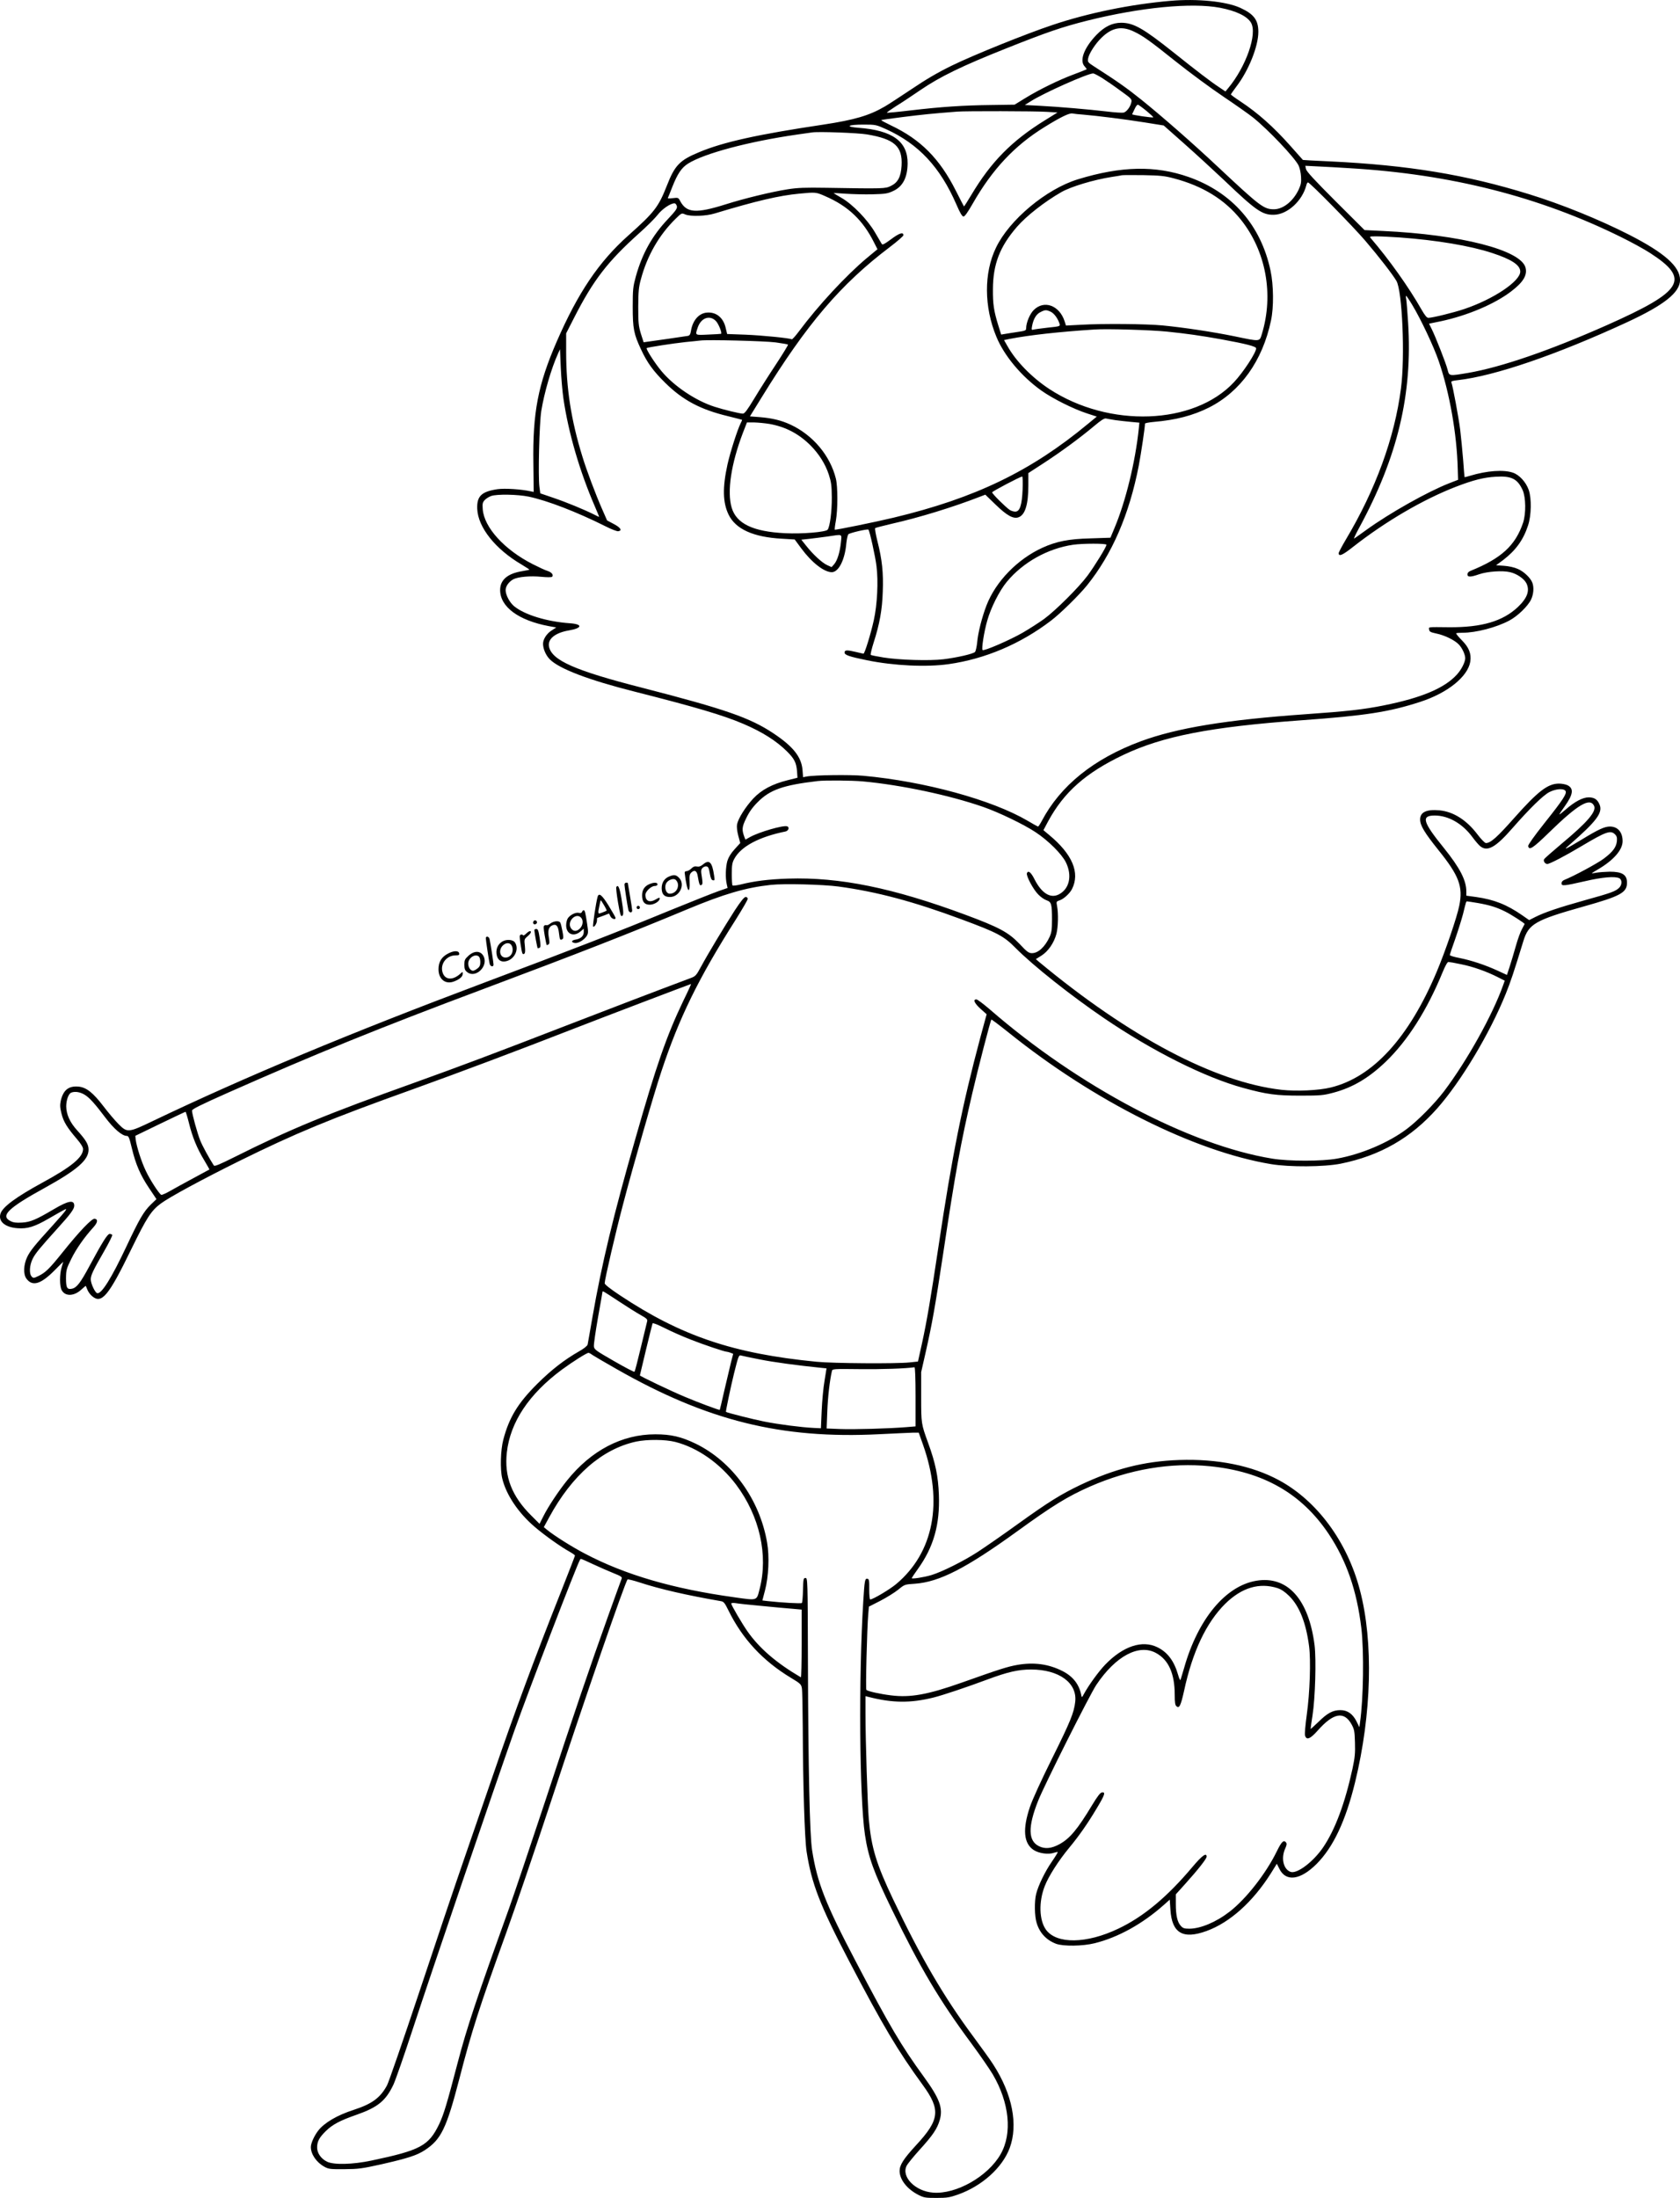 <?xml version="1.0" encoding="UTF-8"?>
<svg xmlns="http://www.w3.org/2000/svg" version="1.0" viewBox="0 0 1526.644 1996.143" preserveAspectRatio="xMidYMid meet">
  <g transform="translate(-72.523,1998.665) scale(0.1,-0.1)" fill="#000000" stroke="none">
    <path d="M11360 19979 c-358 -31 -746 -110 -1070 -219 -235 -78 -721 -274 -915 -369 -127 -62 -235 -125 -365 -213 -102 -68 -212 -140 -245 -159 -141 -82 -274 -121 -557 -164 -597 -89 -913 -159 -1131 -251 -176 -73 -220 -119 -292 -304 -76 -193 -113 -241 -350 -452 -268 -239 -457 -519 -650 -962 -171 -393 -220 -647 -213 -1109 l3 -258 -25 5 c-90 20 -235 29 -303 20 -147 -22 -190 -63 -185 -180 8 -168 164 -364 402 -504 41 -25 74 -46 72 -47 -2 -2 -32 -8 -67 -14 -131 -21 -199 -79 -199 -171 0 -153 167 -276 443 -328 l67 -12 -43 -28 c-44 -28 -77 -79 -77 -120 0 -47 26 -106 62 -142 86 -86 354 -188 771 -293 553 -140 803 -214 986 -292 174 -74 303 -156 400 -253 65 -65 82 -100 89 -176 l4 -61 -88 -22 c-141 -35 -239 -87 -315 -168 -71 -77 -135 -179 -146 -233 -4 -22 0 -61 11 -103 l18 -67 -51 -56 c-34 -37 -55 -72 -66 -106 -16 -57 -19 -152 -6 -210 l8 -36 -81 -28 c-44 -15 -247 -96 -451 -179 -476 -196 -886 -355 -1685 -655 -1217 -457 -2164 -852 -3005 -1254 -225 -108 -233 -108 -313 -28 -31 31 -93 104 -137 162 -95 124 -155 171 -226 178 -89 8 -138 -30 -161 -126 -9 -42 -8 -62 6 -119 18 -73 50 -126 141 -232 36 -42 55 -74 55 -90 0 -75 -106 -162 -371 -306 -238 -130 -359 -219 -379 -280 -23 -70 40 -125 154 -133 90 -7 153 12 283 87 173 99 166 96 154 74 -5 -10 -58 -71 -118 -137 -162 -178 -201 -226 -230 -284 -34 -71 -38 -158 -7 -199 54 -72 129 -50 252 73 45 46 82 82 82 81 0 -1 -7 -24 -15 -51 -19 -63 -19 -169 0 -205 31 -61 114 -58 181 5 20 19 38 33 39 32 1 -2 7 -18 15 -36 7 -18 26 -44 42 -57 87 -74 149 0 358 430 138 282 178 345 265 410 79 59 377 220 710 385 517 255 820 381 1585 655 427 154 942 347 1475 555 236 92 1045 400 1050 400 2 0 -29 -69 -70 -152 -151 -315 -246 -587 -435 -1250 -200 -696 -307 -1142 -390 -1618 -22 -129 -43 -244 -45 -255 -3 -12 -34 -37 -77 -61 -135 -77 -252 -168 -379 -294 -178 -177 -257 -307 -310 -508 -25 -93 -30 -270 -10 -352 35 -148 147 -315 297 -442 90 -77 240 -183 317 -225 26 -15 47 -30 47 -34 0 -5 -56 -149 -124 -321 -246 -619 -423 -1097 -624 -1683 -66 -192 -184 -534 -262 -760 -78 -225 -261 -767 -406 -1204 -146 -437 -277 -817 -292 -844 -61 -113 -136 -168 -302 -222 -152 -49 -269 -118 -324 -190 -36 -47 -66 -114 -66 -148 0 -66 52 -141 125 -180 36 -20 55 -22 180 -21 127 1 158 5 330 43 246 56 328 82 401 130 148 97 196 196 314 650 111 430 179 642 428 1331 82 228 263 759 402 1180 306 929 676 2000 698 2022 4 3 54 -9 112 -28 183 -60 429 -116 735 -169 27 -4 36 -16 69 -83 127 -259 313 -460 571 -615 83 -50 91 -57 97 -93 4 -22 7 -183 8 -359 2 -521 17 -1007 35 -1125 45 -289 120 -485 381 -984 315 -602 446 -822 675 -1136 163 -224 154 -314 -60 -545 -116 -126 -151 -181 -151 -236 1 -78 68 -164 170 -216 51 -26 64 -28 165 -28 97 0 120 4 197 31 218 78 401 243 468 421 79 212 25 490 -148 758 -24 39 -107 153 -182 255 -269 362 -477 719 -728 1245 -153 321 -199 471 -222 730 -11 133 -30 710 -30 959 l0 158 28 -7 c219 -56 383 -57 592 -5 84 21 302 94 487 163 186 69 281 91 398 91 253 0 420 -121 401 -292 -11 -100 -43 -179 -211 -517 -98 -197 -179 -374 -201 -440 -68 -201 -57 -330 34 -390 47 -31 134 -43 183 -26 18 6 34 9 36 7 2 -2 -21 -40 -52 -85 -63 -90 -126 -221 -144 -295 -17 -68 -15 -201 4 -262 27 -92 88 -157 177 -191 66 -24 241 -22 350 5 214 53 434 175 628 347 l55 49 6 -91 c13 -213 113 -272 328 -194 212 77 420 264 583 521 l56 90 22 -44 c59 -123 191 -106 340 43 151 152 263 389 349 741 151 619 168 1275 44 1745 -115 440 -389 811 -735 998 -246 133 -560 196 -908 184 -317 -11 -588 -80 -898 -227 -179 -86 -287 -153 -567 -354 -137 -99 -302 -213 -365 -254 -131 -85 -325 -181 -420 -210 -66 -20 -180 -38 -180 -28 0 2 25 40 56 83 143 199 201 403 191 673 -6 168 -31 289 -97 470 -64 176 -64 177 -64 420 l0 225 42 185 c58 258 83 397 158 892 110 734 160 1008 264 1453 55 237 166 664 174 672 2 2 73 -51 158 -119 775 -622 1685 -1078 2383 -1194 168 -28 481 -26 633 4 357 72 639 233 878 503 217 245 478 682 622 1039 45 112 71 189 160 479 48 157 107 191 552 316 331 93 390 125 390 215 0 73 -44 100 -157 100 -43 -1 -97 -5 -120 -9 -24 -5 -43 -7 -43 -5 0 1 24 16 53 33 143 83 227 178 227 258 0 82 -44 133 -115 133 -49 0 -105 -26 -256 -118 -156 -94 -173 -101 -114 -50 249 217 306 293 276 367 -20 48 -48 66 -100 66 -53 0 -127 -39 -210 -112 -27 -24 -52 -43 -55 -43 -3 0 19 34 49 75 76 107 83 160 25 190 -16 8 -51 15 -78 15 -101 0 -190 -68 -405 -310 -158 -178 -216 -230 -259 -230 -10 0 -44 35 -78 80 -99 130 -218 205 -343 217 -119 11 -177 -16 -177 -83 0 -54 40 -120 165 -276 189 -234 226 -333 191 -506 -21 -106 -129 -421 -206 -603 -253 -599 -580 -956 -962 -1049 -109 -27 -311 -36 -448 -21 -604 69 -1384 481 -2208 1166 l-24 21 50 31 c62 39 115 116 137 198 16 64 19 184 6 252 -8 41 -7 43 24 53 36 12 90 61 111 101 76 149 4 319 -210 495 l-49 41 42 79 c144 266 341 441 683 604 361 171 792 255 1618 315 583 42 797 75 1080 167 248 80 434 229 456 366 11 71 -12 129 -77 194 -31 31 -54 60 -51 63 3 3 29 5 57 5 123 0 308 48 426 111 75 40 168 130 197 190 23 48 28 111 12 153 -16 44 -78 103 -133 126 -31 14 -81 25 -124 28 l-73 5 64 47 c115 88 184 183 227 315 30 91 33 244 6 322 -25 71 -85 137 -144 157 -85 29 -236 18 -388 -28 -27 -8 -50 -14 -51 -13 -1 1 -7 72 -13 157 -7 85 -19 209 -27 275 -14 110 -67 396 -80 429 -4 10 10 15 58 20 336 38 897 230 1538 526 339 157 482 271 482 384 0 122 -142 247 -463 411 -271 138 -616 278 -909 368 -575 178 -1098 264 -1810 298 -135 6 -245 12 -245 13 -1 0 -51 58 -113 127 -154 173 -294 298 -454 404 -49 32 -88 61 -88 64 1 3 23 35 50 71 111 144 200 366 200 497 0 108 -41 162 -163 218 -127 59 -395 86 -637 64z m452 -63 c146 -28 246 -76 281 -135 60 -101 -44 -399 -207 -595 l-25 -30 -58 39 c-76 50 -209 152 -413 315 -275 219 -363 269 -475 270 -82 0 -151 -34 -224 -108 -115 -119 -159 -236 -109 -289 12 -13 20 -24 17 -26 -2 -2 -56 -23 -119 -47 -137 -51 -318 -140 -444 -218 l-91 -56 -210 -3 c-256 -3 -453 -16 -734 -49 -117 -14 -215 -23 -217 -21 -2 2 33 27 78 56 46 28 146 94 223 147 183 125 381 221 786 382 367 146 504 193 734 251 484 121 950 166 1207 117z m-785 -215 c87 -41 146 -84 393 -281 118 -94 308 -234 421 -310 113 -76 234 -161 270 -190 138 -110 380 -365 415 -437 10 -21 20 -66 22 -100 3 -50 0 -71 -20 -115 -50 -108 -142 -182 -227 -182 -91 0 -127 28 -503 380 -232 218 -511 462 -701 615 -132 106 -220 168 -431 303 -55 36 -58 39 -53 71 7 44 66 135 122 189 94 92 182 109 292 57z m-288 -422 c36 -23 113 -75 169 -117 99 -71 104 -76 98 -104 -8 -41 -43 -87 -70 -94 -13 -3 -81 1 -152 10 -162 19 -438 43 -612 52 l-134 7 54 34 c120 76 513 251 567 253 8 0 44 -19 80 -41z m406 -301 c35 -29 62 -54 60 -57 -6 -6 -196 22 -192 28 2 3 12 25 23 48 12 27 24 41 32 38 7 -3 42 -28 77 -57z m-910 -7 l100 -6 -113 -70 c-303 -187 -491 -378 -671 -680 -35 -59 -65 -105 -66 -103 -2 2 -35 66 -74 143 -147 291 -320 465 -588 592 -52 25 -93 47 -90 49 2 2 91 15 198 28 166 21 271 32 494 49 74 6 709 5 810 -2z m340 -26 c120 -10 369 -41 557 -71 l168 -27 192 -170 c106 -94 266 -241 356 -326 289 -276 348 -317 452 -315 123 1 260 126 296 268 3 14 10 26 15 26 17 0 413 -403 521 -530 125 -146 250 -308 283 -365 53 -91 79 -689 41 -976 -57 -446 -231 -921 -501 -1373 -36 -61 -65 -116 -65 -123 0 -34 35 -19 131 57 296 232 636 430 932 545 161 62 256 86 364 92 143 9 198 -19 245 -122 29 -66 31 -212 4 -295 -70 -208 -198 -325 -478 -438 -18 -7 -28 -19 -28 -32 0 -26 29 -26 106 1 76 26 214 36 282 19 61 -14 125 -58 147 -99 34 -67 10 -135 -76 -217 -138 -130 -329 -186 -624 -184 -202 2 -187 4 -183 -22 2 -18 13 -24 65 -35 74 -15 168 -60 205 -100 31 -32 58 -92 58 -125 -1 -36 -34 -102 -75 -147 -112 -124 -321 -212 -665 -281 -183 -37 -339 -54 -710 -80 -723 -51 -1168 -124 -1499 -246 -428 -159 -731 -403 -901 -727 -14 -26 -28 -47 -32 -47 -3 0 -46 23 -94 52 -323 190 -936 358 -1494 409 -119 11 -443 7 -516 -7 l-31 -6 -5 65 c-10 119 -84 213 -264 333 -213 142 -438 220 -1192 414 -615 157 -824 250 -848 375 -13 69 57 125 181 146 123 21 127 57 9 65 -210 15 -412 77 -507 155 -41 34 -77 102 -77 146 0 36 30 77 71 99 44 22 153 32 253 22 51 -5 93 -5 98 0 16 16 -3 41 -40 53 -21 6 -81 34 -136 62 -258 131 -442 334 -454 499 -4 51 -1 62 18 83 13 14 39 30 59 37 52 18 239 15 341 -6 170 -36 435 -138 699 -270 51 -26 103 -46 114 -44 39 5 23 32 -39 65 l-62 33 -47 107 c-56 127 -141 352 -178 475 -102 329 -147 620 -147 950 l0 167 73 143 c174 341 304 509 589 765 70 62 147 139 170 169 41 53 116 104 152 104 9 0 18 -11 22 -25 5 -21 -7 -39 -82 -119 -143 -151 -233 -313 -291 -521 -25 -92 -28 -115 -28 -275 0 -198 10 -247 75 -386 56 -121 112 -198 220 -304 160 -158 320 -243 570 -303 69 -17 126 -32 128 -33 2 -1 -3 -15 -12 -31 -29 -57 -95 -263 -120 -375 -46 -210 -43 -345 10 -455 64 -132 225 -205 485 -219 l116 -7 59 -80 c96 -130 208 -217 278 -217 62 0 119 112 132 261 4 38 12 75 18 83 10 12 175 51 183 42 11 -10 63 -245 73 -330 18 -138 7 -351 -24 -491 -27 -123 -83 -305 -94 -305 -4 0 -34 7 -67 15 -84 20 -105 19 -105 -5 0 -22 42 -37 204 -70 245 -50 540 -64 743 -35 331 47 653 184 928 394 85 64 256 232 328 321 228 283 385 645 471 1090 21 111 56 346 56 379 0 5 37 12 83 16 197 17 352 57 498 130 287 145 487 424 564 790 26 119 24 322 -4 453 -87 412 -349 712 -744 851 -302 106 -612 100 -1007 -21 -287 -88 -623 -368 -744 -621 -111 -229 -109 -539 4 -810 71 -172 227 -358 406 -486 105 -75 294 -169 417 -209 l89 -29 -79 -65 c-518 -430 -1025 -675 -1768 -853 -153 -37 -529 -114 -534 -109 -2 2 2 39 10 81 18 100 18 311 0 383 -52 209 -208 395 -412 490 -84 39 -167 59 -278 68 l-91 7 108 175 c411 667 716 1024 1161 1361 69 52 126 102 126 109 0 32 -39 19 -112 -36 -61 -45 -79 -54 -85 -43 -5 8 -32 54 -61 104 -67 115 -202 255 -304 314 -40 23 -73 43 -73 44 0 1 51 -1 113 -6 61 -4 171 -7 242 -5 116 3 136 6 187 30 87 40 129 121 131 249 2 201 -137 302 -447 325 -127 10 -96 29 47 29 110 0 113 -1 205 -42 294 -134 490 -343 638 -683 34 -79 53 -110 65 -110 11 0 39 39 84 118 178 311 380 527 653 695 145 90 224 128 252 123 14 -3 61 -8 105 -11z m-1972 -179 c251 -42 325 -109 315 -284 -6 -101 -33 -153 -97 -184 -51 -25 -60 -26 -586 -17 -196 3 -261 1 -355 -14 -140 -22 -390 -82 -563 -137 -268 -84 -352 -77 -410 29 -17 33 -19 34 -68 28 -27 -3 -48 -3 -45 1 2 4 21 50 41 102 47 119 84 174 143 211 146 92 550 200 987 263 61 9 124 18 140 20 61 9 413 -4 498 -18z m4387 -307 c918 -54 1722 -258 2465 -625 94 -46 212 -111 263 -144 371 -239 307 -346 -392 -657 -519 -230 -958 -381 -1259 -433 -174 -29 -172 -30 -187 28 -13 55 -112 306 -146 373 l-23 46 107 22 c240 51 487 155 638 270 111 84 150 149 132 217 -42 160 -587 300 -1298 333 l-165 8 -263 262 c-193 193 -264 270 -269 292 l-6 30 119 -6 c66 -3 193 -10 284 -16z m-1599 -92 c263 -69 463 -192 609 -374 229 -285 302 -680 192 -1040 -22 -71 -11 -70 -252 -20 -191 39 -454 79 -650 98 -144 14 -542 18 -742 6 l-136 -7 -12 37 c-46 146 -187 198 -281 104 -36 -36 -69 -115 -69 -166 0 -20 -8 -23 -77 -33 -43 -7 -94 -14 -114 -18 l-36 -6 -26 83 c-41 132 -50 195 -49 329 1 227 62 386 219 567 86 99 251 228 403 315 88 50 293 112 460 138 41 6 82 13 90 15 8 2 96 2 195 1 154 -3 194 -7 276 -29z m-3167 -162 c208 -90 342 -217 444 -421 l31 -61 -98 -81 c-187 -157 -440 -429 -615 -664 -32 -43 -62 -76 -66 -73 -18 11 -271 36 -421 42 l-166 6 -13 54 c-21 96 -89 150 -176 140 -70 -8 -125 -72 -140 -166 -5 -31 -12 -42 -28 -45 -11 -2 -91 -14 -176 -26 -85 -12 -171 -24 -191 -27 l-35 -5 -25 78 c-21 70 -24 97 -24 244 1 140 4 178 24 250 57 214 165 402 315 549 55 54 55 54 88 40 48 -20 188 -16 268 9 381 115 588 163 770 180 147 14 150 14 234 -23z m5221 -375 c333 -24 642 -76 839 -141 178 -58 256 -110 256 -169 0 -88 -246 -252 -509 -340 -97 -33 -290 -80 -326 -80 -14 0 -32 22 -64 78 -115 202 -293 452 -459 645 -14 16 -11 17 54 17 38 0 132 -5 209 -10z m115 -615 c77 -128 194 -375 240 -510 98 -286 164 -658 172 -978 l3 -98 -80 -31 c-197 -77 -542 -271 -755 -425 -53 -38 -101 -73 -109 -77 -7 -5 13 38 44 95 351 645 487 1215 446 1864 -6 99 -14 195 -17 213 -4 17 -4 32 -1 32 3 0 29 -38 57 -85z m-3286 -60 c31 -15 66 -63 80 -111 6 -20 2 -22 -106 -33 -62 -7 -121 -15 -132 -18 -17 -5 -18 -1 -12 33 12 64 38 108 76 126 43 22 53 22 94 3z m-3044 -83 c24 -24 58 -108 48 -117 -2 -1 -54 -5 -115 -7 -126 -6 -122 -9 -97 65 30 87 108 115 164 59z m4100 -97 c182 -19 303 -36 493 -70 230 -42 317 -65 317 -82 0 -39 -117 -218 -202 -308 -364 -389 -1134 -417 -1678 -61 -158 104 -302 251 -379 388 l-32 56 53 11 c178 34 443 64 768 85 114 8 511 -4 660 -19z m-3557 -98 c59 -8 110 -17 113 -20 3 -3 -46 -83 -109 -179 -63 -95 -152 -235 -197 -310 -65 -107 -88 -138 -104 -138 -28 0 -176 36 -256 62 -173 55 -369 187 -483 323 -59 70 -144 202 -135 210 6 7 240 43 353 55 55 5 116 12 135 14 73 9 580 -4 683 -17z m-1928 -509 c45 -310 148 -663 286 -981 21 -50 39 -92 39 -94 0 -2 -21 7 -47 21 -88 44 -247 110 -368 151 l-120 41 -8 60 c-13 96 -1 575 17 689 27 165 91 386 152 520 l18 40 7 -167 c4 -92 15 -218 24 -280z m5015 -197 c36 -5 100 -12 142 -16 l77 -7 -5 -51 c-31 -302 -119 -664 -222 -908 l-36 -86 -181 -6 c-199 -5 -309 -27 -437 -85 -226 -103 -424 -306 -508 -523 -41 -107 -77 -246 -85 -337 -4 -39 -13 -78 -19 -86 -14 -17 -158 -51 -289 -67 -125 -15 -397 -7 -542 16 -60 10 -113 20 -117 24 -4 3 8 54 26 111 54 167 78 298 83 462 7 171 -6 293 -48 458 -16 63 -25 117 -21 120 4 4 72 21 152 40 245 55 555 150 802 246 l47 18 93 -90 c104 -101 163 -133 210 -115 59 22 88 117 88 288 l0 113 148 96 c160 105 319 222 452 333 60 51 91 70 105 67 11 -3 49 -9 85 -15z m-3140 -35 c147 -27 264 -89 371 -195 77 -78 134 -168 166 -265 22 -69 26 -100 27 -206 1 -126 -17 -268 -38 -294 -16 -22 -235 -40 -386 -32 -292 14 -443 87 -486 232 -43 146 -5 399 102 679 l37 95 66 0 c36 -1 100 -7 141 -14z m2298 -593 c-6 -144 -25 -203 -67 -203 -15 0 -38 7 -51 16 -38 26 -160 147 -159 159 0 9 250 140 273 144 5 0 6 -52 4 -116z m-1651 -481 c-9 -88 -32 -165 -61 -199 l-24 -27 -40 18 c-46 21 -128 96 -191 176 l-44 55 74 8 c41 5 115 14 164 21 142 21 129 26 122 -52z m2413 -23 c0 -19 -105 -189 -171 -279 -80 -108 -290 -317 -396 -395 -46 -33 -133 -89 -195 -125 -117 -67 -352 -169 -364 -157 -11 10 14 168 42 265 33 119 111 273 178 354 147 178 372 303 602 337 90 13 304 13 304 0z m-2215 -2149 c346 -32 784 -124 1095 -232 141 -49 368 -158 475 -229 118 -78 238 -198 276 -274 59 -120 33 -241 -63 -291 -77 -40 -157 9 -222 137 -32 64 -58 84 -69 55 -9 -23 58 -149 104 -194 22 -23 56 -46 75 -52 43 -15 49 -34 49 -175 0 -92 -4 -118 -22 -158 -42 -90 -103 -147 -160 -147 -29 0 -45 11 -114 85 -101 105 -183 149 -489 263 -660 245 -1145 344 -1615 329 -177 -6 -305 -22 -432 -54 -35 -8 -67 -12 -71 -8 -4 3 -7 50 -7 103 0 80 4 104 22 137 60 113 224 201 466 250 28 6 39 39 15 47 -35 12 -255 -52 -336 -97 l-43 -24 -9 23 c-25 67 -23 92 16 171 26 55 56 98 103 145 112 114 232 156 546 193 67 8 307 6 410 -3z m6385 -85 c18 -22 -17 -77 -190 -294 -92 -116 -150 -198 -148 -208 8 -43 41 -22 191 124 259 252 368 317 407 243 27 -50 -57 -149 -295 -347 -82 -69 -154 -132 -158 -140 -10 -16 8 -43 29 -43 22 0 162 73 311 162 222 132 264 147 304 107 17 -17 20 -30 17 -64 -7 -54 -37 -95 -118 -156 -55 -42 -276 -161 -360 -194 -15 -6 -25 -18 -25 -30 0 -27 18 -26 211 18 163 38 277 47 315 27 26 -15 25 -61 -4 -88 -33 -31 -74 -46 -309 -111 -239 -67 -366 -110 -450 -152 l-57 -29 -63 44 c-140 97 -256 143 -420 166 l-88 12 0 38 c0 102 -59 215 -203 394 -194 239 -210 296 -84 296 124 0 252 -73 343 -197 26 -35 58 -73 72 -83 64 -51 139 -9 290 164 156 178 280 300 337 329 57 29 126 35 145 12z m-6605 -870 c348 -47 681 -136 1115 -297 329 -122 387 -152 495 -262 160 -161 503 -433 805 -638 439 -298 915 -537 1263 -632 215 -59 300 -70 522 -70 183 0 208 3 298 27 176 47 322 134 476 282 199 192 374 467 516 813 23 56 43 92 52 92 8 0 60 -9 116 -21 106 -21 231 -65 335 -118 l61 -31 -13 -37 c-97 -274 -329 -690 -539 -968 -86 -113 -237 -266 -337 -341 -164 -124 -415 -231 -635 -270 -138 -25 -438 -25 -590 0 -751 123 -1760 656 -2565 1355 -58 50 -113 91 -122 91 -34 0 -18 -35 37 -85 l56 -50 -57 -210 c-166 -620 -257 -1075 -380 -1895 -70 -468 -105 -675 -150 -882 l-37 -167 -76 -8 c-118 -13 -699 -9 -846 6 -757 74 -1230 234 -1787 604 -89 59 -138 98 -138 109 0 33 100 464 166 713 97 371 277 994 349 1210 162 489 337 846 677 1381 59 94 108 178 108 187 0 10 -8 17 -19 17 -13 0 -43 -37 -99 -122 -98 -153 -244 -395 -306 -510 -45 -83 -50 -88 -99 -106 -313 -117 -746 -283 -1132 -432 -659 -255 -944 -362 -1372 -516 -802 -287 -1132 -423 -1637 -676 -139 -69 -181 -87 -188 -76 -42 65 -103 176 -123 226 -26 64 -75 242 -75 272 0 13 76 51 328 163 795 352 1365 584 2322 942 841 315 1338 509 1850 723 336 140 531 197 760 222 120 13 473 4 615 -15z m5811 -150 c107 -19 169 -38 249 -78 51 -25 175 -105 175 -112 0 -1 -11 -22 -24 -46 -14 -24 -39 -93 -56 -154 -17 -60 -42 -144 -56 -187 l-25 -76 -87 40 c-111 51 -235 92 -344 114 -49 9 -88 21 -88 27 0 5 22 71 49 146 26 75 58 177 71 226 29 119 28 115 38 115 5 0 49 -7 98 -15z m-12655 -1745 c41 -27 91 -83 179 -200 79 -105 154 -170 198 -170 16 0 23 -18 45 -110 35 -147 77 -245 157 -364 l67 -100 -52 -50 c-65 -64 -104 -132 -220 -378 -136 -289 -229 -438 -267 -426 -20 6 -58 88 -58 125 0 38 20 80 126 264 41 72 72 134 69 140 -4 5 -14 9 -24 9 -19 0 -66 -75 -184 -294 -79 -147 -113 -192 -154 -203 -48 -11 -58 6 -58 95 1 75 4 86 48 175 45 92 119 197 199 285 41 45 46 74 14 80 -25 5 -138 -113 -291 -304 -122 -152 -156 -185 -222 -217 -40 -19 -45 -20 -59 -5 -26 25 -21 105 9 164 25 49 64 96 231 281 112 123 146 170 146 199 0 56 -53 47 -185 -31 -161 -95 -214 -118 -290 -122 -54 -3 -78 0 -105 14 -94 48 -20 119 315 303 291 161 395 251 395 345 0 48 -24 88 -103 175 -66 72 -99 145 -100 218 0 58 21 115 45 125 36 15 87 5 129 -23z m941 -252 c31 -127 74 -232 139 -339 27 -45 48 -83 47 -84 -2 -1 -68 -37 -148 -80 -80 -43 -175 -95 -213 -117 -37 -21 -72 -36 -77 -33 -22 14 -102 137 -139 216 -41 84 -86 227 -93 288 l-3 32 225 109 c124 60 228 109 231 109 3 1 17 -45 31 -101z m3903 -1618 c74 -49 165 -106 201 -126 55 -31 65 -40 60 -58 -3 -11 -29 -118 -57 -236 -28 -118 -54 -218 -58 -222 -3 -4 -87 40 -186 97 -167 96 -180 105 -183 134 -2 17 15 134 37 260 23 126 41 232 41 235 0 11 10 5 145 -84z m655 -349 c119 -47 310 -111 329 -111 6 0 21 -4 34 -9 l25 -10 -19 -73 c-10 -40 -37 -154 -60 -253 -22 -99 -42 -181 -43 -183 -5 -4 -193 66 -321 120 -113 47 -405 186 -405 193 0 5 110 460 115 472 2 7 42 -8 112 -43 59 -30 164 -76 233 -103z m-892 -140 c15 -10 112 -67 216 -126 827 -472 1502 -639 2391 -594 138 7 275 13 305 14 l54 0 39 -110 c185 -523 97 -979 -244 -1265 -60 -50 -212 -140 -236 -140 -5 0 -9 39 -9 92 1 80 -1 93 -16 96 -23 4 -26 -11 -38 -203 -43 -690 -35 -1782 15 -2121 31 -206 79 -339 246 -682 259 -533 432 -824 722 -1215 77 -104 163 -229 193 -279 152 -258 180 -537 72 -726 -115 -202 -404 -366 -614 -349 -161 12 -289 142 -241 242 9 19 62 84 119 147 120 132 160 191 183 271 31 108 -1 194 -144 391 -206 283 -312 462 -619 1048 -275 523 -351 717 -397 1010 -22 138 -35 746 -38 1718 -2 745 -3 755 -22 755 -19 0 -20 -8 -23 -110 -1 -60 -6 -113 -10 -117 -7 -7 -182 3 -308 17 l-51 6 24 92 c33 125 41 307 19 434 -68 393 -317 736 -649 898 -131 63 -224 85 -367 85 -303 0 -582 -146 -801 -418 -78 -97 -171 -236 -216 -326 l-35 -69 -74 74 c-178 176 -248 356 -223 575 31 275 201 530 501 752 95 70 225 152 241 152 5 0 21 -8 35 -19z m1517 -40 c127 -26 353 -56 561 -77 l50 -5 -18 -112 c-11 -62 -22 -184 -26 -272 l-7 -160 -65 3 c-110 5 -319 32 -450 58 -109 22 -339 80 -348 88 -3 4 43 226 74 351 38 152 43 167 62 161 10 -3 85 -19 167 -35z m1420 -340 l0 -269 -85 -7 c-160 -13 -479 -22 -601 -17 l-122 5 6 156 c5 131 22 280 42 366 4 19 11 20 257 17 202 -2 411 5 493 17 6 0 10 -94 10 -268z m-2184 -410 c204 -52 409 -196 554 -389 213 -284 293 -639 213 -947 -28 -109 -16 -105 -230 -75 -556 77 -989 203 -1355 395 -114 59 -280 163 -347 218 l-29 24 48 88 c209 385 483 622 791 689 101 21 265 20 355 -3z m4860 -221 c485 -49 833 -248 1079 -616 161 -242 255 -512 296 -855 25 -212 19 -639 -12 -856 l-6 -43 -25 51 c-35 70 -83 104 -147 104 -69 0 -118 -26 -200 -107 -39 -37 -71 -66 -71 -65 -1 1 6 56 17 122 25 159 35 509 19 639 -53 419 -247 634 -530 586 -280 -47 -530 -349 -655 -790 -15 -52 -30 -102 -33 -110 -3 -8 -13 12 -22 45 -36 126 -96 206 -188 251 -138 68 -312 10 -473 -156 -61 -63 -153 -190 -196 -270 -15 -29 -19 -32 -22 -15 -18 102 -75 176 -172 225 -126 64 -259 82 -409 56 -90 -16 -160 -38 -506 -161 -308 -109 -467 -138 -642 -116 -99 12 -212 37 -225 50 -8 7 6 559 17 686 l6 70 102 52 c56 29 129 74 163 101 60 49 60 49 153 55 223 16 465 140 931 477 323 234 459 317 661 406 358 157 732 220 1090 184z m-5610 -888 c57 -27 141 -63 187 -82 66 -26 82 -36 77 -49 -4 -9 -58 -159 -121 -334 -171 -477 -307 -876 -574 -1687 -134 -404 -281 -841 -327 -970 -295 -819 -386 -1090 -469 -1408 -99 -379 -127 -470 -168 -557 -95 -197 -170 -237 -616 -331 -170 -36 -342 -40 -403 -10 -55 27 -90 78 -90 129 0 54 19 90 79 149 60 59 127 95 279 148 194 68 266 127 336 275 20 44 98 268 173 497 174 530 736 2180 926 2718 128 361 567 1505 596 1551 7 12 -2 15 115 -39z m6224 -219 c35 -12 66 -33 106 -72 93 -93 152 -242 180 -455 17 -130 7 -426 -21 -623 -12 -89 -20 -173 -16 -187 12 -47 47 -34 115 43 143 162 240 179 308 57 25 -46 28 -62 31 -166 3 -95 -1 -136 -22 -235 -69 -317 -158 -555 -267 -716 -89 -131 -238 -244 -296 -223 -65 23 -89 124 -49 212 15 33 16 45 7 56 -21 25 -40 7 -83 -81 -98 -201 -280 -434 -430 -549 -121 -94 -264 -154 -365 -154 -45 0 -58 4 -77 25 -32 34 -46 96 -46 201 l0 86 83 92 c118 131 197 231 197 250 0 40 -41 11 -127 -91 -231 -275 -446 -454 -676 -563 -289 -138 -561 -141 -657 -9 -62 87 -67 253 -11 396 35 90 126 232 223 349 88 106 167 219 248 355 75 124 84 152 49 147 -15 -2 -41 -35 -88 -113 -135 -224 -204 -306 -299 -358 -72 -39 -130 -45 -185 -18 -100 48 -102 177 -8 413 58 146 470 965 529 1053 175 261 386 374 542 289 114 -62 170 -186 170 -380 0 -70 4 -95 16 -104 26 -22 39 6 69 140 77 358 202 620 374 791 150 147 310 195 476 142z m-4685 -162 c113 -11 240 -23 283 -26 l77 -7 0 -309 c0 -171 -3 -308 -7 -306 -222 130 -377 263 -485 417 -50 71 -148 239 -148 253 0 5 17 7 38 4 20 -4 129 -16 242 -26z M7114 12136 c-21 -17 -37 -23 -56 -19 -19 4 -33 -1 -50 -18 -13 -13 -33 -24 -43 -24 -12 0 -19 -6 -18 -15 10 -91 27 -160 36 -157 8 3 11 28 9 73 -3 60 0 72 17 88 28 25 49 14 56 -31 14 -80 19 -93 34 -84 12 7 12 21 4 73 -9 53 -8 66 5 81 9 10 25 17 36 15 17 -2 23 -14 31 -63 8 -45 15 -61 29 -63 16 -3 17 1 10 45 -17 120 -44 147 -100 99z M6803 12025 c-42 -18 -65 -56 -65 -106 1 -55 24 -79 75 -79 88 0 143 115 82 175 -27 28 -46 30 -92 10z m81 -59 c12 -49 -23 -96 -73 -96 -37 0 -54 66 -27 102 18 24 57 38 77 27 9 -5 19 -20 23 -33z M6400 11953 c0 -19 27 -194 35 -230 6 -27 35 -31 35 -5 0 9 -9 69 -20 132 -11 63 -20 116 -20 118 0 1 -7 2 -15 2 -8 0 -15 -8 -15 -17z M6624 11956 c-43 -19 -64 -53 -64 -101 0 -58 22 -85 69 -85 41 0 91 31 91 56 0 11 -7 9 -32 -6 -58 -35 -98 -19 -98 40 0 30 53 80 84 80 16 0 26 6 26 15 0 19 -34 19 -76 1z M6326 11931 c-4 -5 3 -68 15 -139 17 -100 25 -129 35 -125 18 7 17 33 -4 162 -16 95 -30 128 -46 102z M6156 11843 c-14 -48 -47 -265 -41 -271 10 -10 35 29 35 55 0 13 1 23 3 23 1 0 26 9 55 20 l52 20 12 -25 c11 -25 52 -36 46 -12 -2 7 -30 56 -63 110 -59 95 -87 118 -99 80z m59 -79 c15 -25 25 -47 23 -48 -12 -7 -61 -26 -69 -26 -6 0 -8 12 -5 30 3 17 9 44 12 60 3 17 7 30 9 30 2 0 15 -21 30 -46z M6510 11745 c0 -8 7 -15 15 -15 8 0 15 7 15 15 0 8 -7 15 -15 15 -8 0 -15 -7 -15 -15z M6014 11705 c-4 -10 -14 -13 -29 -9 -28 7 -78 -18 -99 -48 -9 -12 -16 -42 -16 -65 0 -79 67 -109 129 -57 l31 26 0 -30 c0 -36 -27 -61 -74 -69 -40 -6 -44 -26 -5 -31 30 -3 82 28 105 63 15 24 16 35 5 108 -16 107 -21 127 -32 127 -5 0 -12 -7 -15 -15z m-10 -51 c24 -24 20 -71 -9 -100 -31 -31 -64 -28 -84 7 -33 59 47 139 93 93z M5577 11624 c-14 -14 -7 -35 11 -32 9 2 17 10 17 17 0 16 -18 25 -28 15z M5726 11599 c-14 -11 -29 -18 -34 -15 -4 2 -13 1 -20 -3 -9 -5 -8 -26 3 -90 8 -46 16 -85 18 -87 1 -2 9 1 16 5 11 7 11 21 3 67 -11 64 1 97 39 109 31 10 47 -11 54 -75 7 -60 10 -66 32 -52 9 5 9 23 -1 72 -7 36 -15 71 -20 78 -11 19 -60 14 -90 -9z M5581 11538 c1 -24 26 -158 30 -163 3 -2 10 0 18 4 10 7 10 23 0 90 -10 67 -16 81 -31 81 -10 0 -18 -6 -17 -12z M5505 11506 c-13 -13 -26 -19 -28 -13 -2 6 -10 8 -19 5 -13 -5 -13 -16 -2 -88 14 -89 17 -96 34 -85 8 5 9 27 5 69 -7 61 -6 63 24 89 31 26 40 47 21 47 -6 0 -22 -11 -35 -24z M5140 11465 c0 -17 27 -198 35 -232 6 -26 35 -31 35 -7 0 16 -26 187 -36 232 -5 24 -34 31 -34 7z M5292 11437 c-46 -26 -66 -78 -51 -133 13 -44 47 -60 95 -44 71 24 107 112 68 168 -17 25 -74 30 -112 9z m87 -47 c17 -51 -13 -100 -60 -100 -50 0 -66 65 -27 107 32 34 73 31 87 -7z M4800 11328 c-62 -31 -90 -77 -90 -144 0 -93 66 -143 146 -109 50 20 74 43 74 68 0 20 0 20 -22 0 -75 -68 -151 -55 -165 29 -11 72 47 138 122 138 29 0 36 3 33 18 -5 26 -47 26 -98 0z M4982 11306 c-33 -30 -37 -40 -37 -81 0 -37 5 -51 24 -66 77 -63 198 53 150 144 -27 50 -83 52 -137 3z m96 -8 c7 -7 12 -29 12 -49 0 -29 -6 -43 -26 -58 -15 -12 -33 -21 -40 -21 -23 0 -44 31 -44 65 0 53 66 95 98 63z"></path>
  </g>
</svg>

